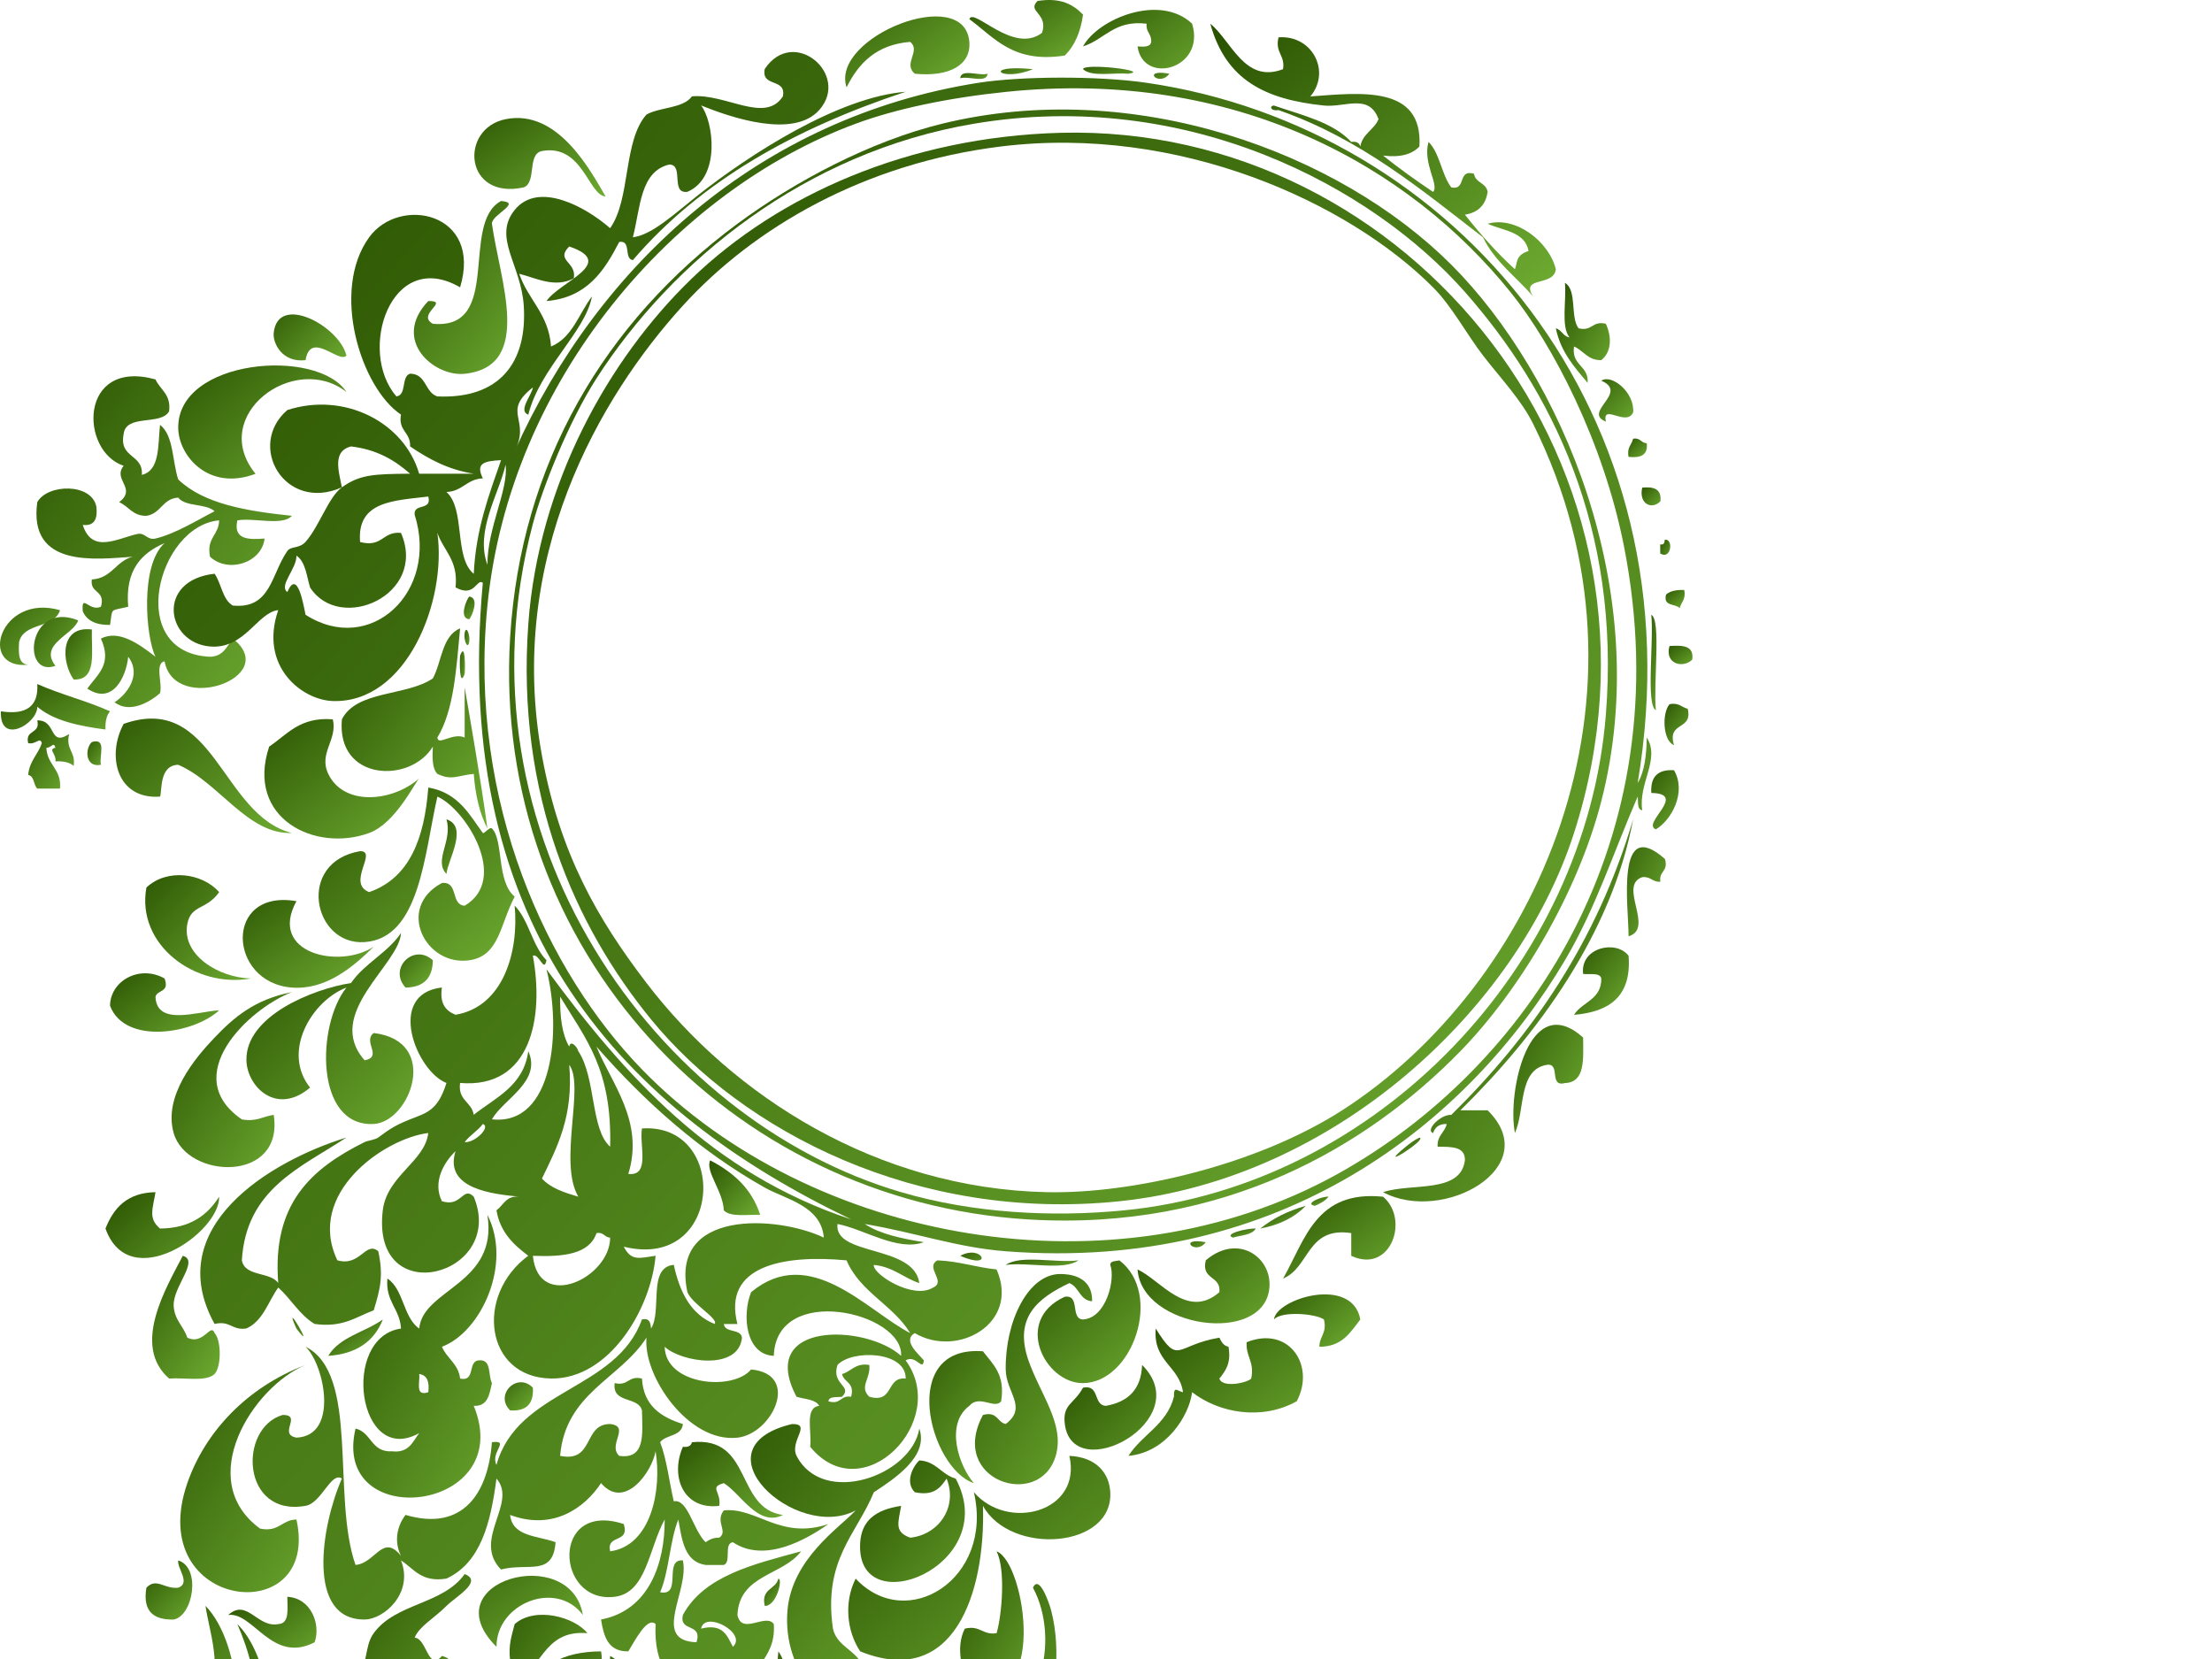 <?xml version="1.0"?><svg width="640" height="480" xmlns="http://www.w3.org/2000/svg">
 <g>
  <path fill="url(#svg_4)" d="m264.671,21.327c-3.502,-2.946 1.861,-6.591 -1.313,-9.208c-9.751,0.776 -14.928,6.117 -18.416,13.155c-4.807,-14.5 34.142,-30.064 35.517,-13.155c0.543,6.701 -5.813,10.2 -15.788,9.208z" clip-rule="evenodd" fill-rule="evenodd"/>
  <path fill="url(#svg_4)" d="m313.346,20.011c0.211,-1.812 19.828,0.438 13.155,1.315c-4.467,-0.359 -10.666,1.017 -13.155,-1.315z" clip-rule="evenodd" fill-rule="evenodd"/>
  <path fill="url(#svg_4)" d="m298.876,20.011c-9.419,3.93 -15.103,-1.469 0,0l0,0z" clip-rule="evenodd" fill-rule="evenodd"/>
  <path fill="url(#svg_4)" d="m277.828,22.642c0.164,-2.905 5.58,-0.559 7.893,-1.315c-0.167,2.905 -5.58,0.559 -7.893,1.315z" clip-rule="evenodd" fill-rule="evenodd"/>
  <path fill="url(#svg_4)" d="m338.339,21.327c-2.891,4.018 -8.427,-1.518 0,0l0,0z" clip-rule="evenodd" fill-rule="evenodd"/>
  <path fill="url(#svg_4)" d="m306.768,38.428c100.814,-2.749 182.509,97.276 148.647,202.581c-16.443,51.139 -69.377,100.134 -131.546,106.552c-58.612,6.051 -109.038,-20.269 -135.493,-52.618c-21.85,-26.72 -39.121,-64.923 -35.517,-114.445c2.941,-40.393 23.174,-76.678 47.357,-99.975c24.991,-24.073 62.69,-40.9 106.552,-42.095zm-109.183,49.988c-24.046,26.408 -51.215,73.071 -40.779,130.231c5.193,28.439 16.076,47.217 30.256,65.773c24.95,32.654 66.606,59.442 115.761,60.511c24.977,0.54 60.92,-7.893 85.502,-23.681c55.469,-35.619 94.669,-119.159 55.249,-198.635c-3.45,-6.953 -9.655,-13.492 -14.47,-19.732c-4.749,-6.161 -8.962,-14.201 -14.467,-19.732c-24.555,-24.654 -73.617,-47.08 -124.972,-40.779c-39.647,4.867 -71.536,23.484 -92.08,46.044z" clip-rule="evenodd" fill-rule="evenodd"/>
  <path fill="url(#svg_4)" d="m144.964,58.16c6.306,0.463 -2.809,3.941 -2.631,6.577c2.247,16.32 12.146,41.295 -7.893,43.41c-8.819,0.932 -21.319,-9.707 -10.524,-21.047c6.435,-0.093 -3.582,3.87 1.315,6.577c20.286,1.866 7.794,-29.042 19.732,-35.517z" clip-rule="evenodd" fill-rule="evenodd"/>
  <path fill="url(#svg_4)" d="m100.241,102.886c-2.127,2.436 -10.381,-7.389 -11.839,1.315c-6.709,0.808 -9.523,-4.875 -9.208,-7.893c1.198,-11.499 18.915,-2.064 21.047,6.577z" clip-rule="evenodd" fill-rule="evenodd"/>
  <path fill="url(#svg_4)" d="m463.308,110.147c2.968,-2.023 9.723,3.382 9.208,9.208c-2.003,4.193 -9.022,-2.771 -7.896,2.631c-6.868,-2.752 6.802,-8.342 -1.313,-11.839z" clip-rule="evenodd" fill-rule="evenodd"/>
  <path fill="url(#svg_4)" d="m47.62,191.337c-2.941,0.567 -0.532,6.484 -1.315,9.208c-2.678,2.395 -8.731,6.092 -13.155,2.631c3.335,-2.099 8.033,-7.783 3.946,-13.155c-0.597,5.98 -4.607,14.078 -11.839,9.208c3.121,-4.294 7.246,-7.068 3.946,-14.47c5.114,-2.595 10.735,1.337 15.786,5.262c-2.776,-5.539 -4.582,-26.419 2.631,-32.887c-6.728,2.916 -11.464,7.83 -10.524,18.416c-5.566,1.315 -4.431,0.184 -5.262,5.262c-4.009,0.063 -6.698,-1.195 -7.893,-3.946c-0.397,-5.374 1.822,0.222 5.262,-1.315c1.406,-4.914 -3.267,-3.749 -2.631,-7.893c5.804,-0.334 6.931,-5.347 11.839,-6.577c-10.551,0.713 -30.28,3.406 -27.625,-15.786c2.941,-5.341 15.744,-5.613 17.101,1.315c0.37,3.439 -0.48,5.659 -3.946,5.262c2.686,8.375 9.792,3.993 15.786,2.631c2.28,-0.515 2.839,1.894 5.262,1.315c5.944,-1.417 12.752,-5.72 17.101,-7.893c-2.497,-2.327 -8.424,-1.222 -10.524,-3.946c-4.568,0.252 -4.993,4.653 -9.208,5.262c-4.004,0.058 -5.117,-2.776 -7.893,-3.946c5.284,-4.018 -1.981,-6.481 1.315,-10.524c-12.815,-4.251 -12.979,-31.124 9.208,-24.994c1.354,3.031 4.527,4.242 3.946,9.208c-2.321,4.256 -12.469,0.685 -13.155,6.577c-1.428,7.128 5.709,5.695 5.262,11.839c5.295,-1.285 4.615,-8.54 5.262,-14.47c3.974,3.042 3.519,10.515 5.262,15.786c7.38,7.09 19.781,9.159 32.887,10.524c-2.683,3.02 -10.924,0.477 -15.786,1.315c-1.206,5.591 3.152,5.618 7.893,5.262c-0.817,7.046 -10.548,10.143 -15.786,5.262c-1.11,-5.495 2.557,-6.213 2.631,-10.524c-17.844,1.548 -27.351,38.381 -2.631,39.464c3.856,-0.09 4.886,-3.009 6.577,-5.262c14.248,11.198 -16.841,22.122 -19.732,6.577z" clip-rule="evenodd" fill-rule="evenodd"/>
  <path fill="url(#svg_4)" d="m472.517,126.933c2.121,-0.37 2.264,1.244 3.944,1.315c0.397,3.467 -1.82,4.316 -5.262,3.944c-0.556,-2.746 0.904,-3.48 1.318,-5.259z" clip-rule="evenodd" fill-rule="evenodd"/>
  <path fill="url(#svg_4)" d="m475.147,141.088c3.439,-0.37 5.656,0.48 5.262,3.946c-2.464,2.584 -6.339,0.762 -5.262,-3.946z" clip-rule="evenodd" fill-rule="evenodd"/>
  <path fill="url(#svg_4)" d="m135.758,172.605c3.08,0.337 0.756,5.78 0,6.577c-3.08,-0.337 -0.759,-5.78 0,-6.577z" clip-rule="evenodd" fill-rule="evenodd"/>
  <path fill="url(#svg_4)" d="m5.528,185.76c-0.195,3.264 -0.244,6.385 2.631,6.577c-14.766,1.428 -8.164,-20.798 9.208,-15.786c-1.669,5.347 -10.551,3.483 -11.839,9.208z" clip-rule="evenodd" fill-rule="evenodd"/>
  <path fill="url(#svg_4)" d="m477.778,177.867c2.891,1.524 0.567,19.581 1.313,27.625c-2.889,-1.524 -0.567,-19.581 -1.313,-27.625z" clip-rule="evenodd" fill-rule="evenodd"/>
  <path fill="url(#svg_4)" d="m481.671,156.182c2.554,-0.521 1.921,5.994 -1.315,3.946c0,-0.877 0,-1.754 0,-2.631c1.118,0.241 1.239,-0.512 1.315,-1.315z" clip-rule="evenodd" fill-rule="evenodd"/>
  <path fill="url(#svg_4)" d="m22.629,179.498c-1.455,4.292 -11.508,6.851 -6.577,13.155c-10.063,3.565 -8.049,-19.039 6.577,-13.155z" clip-rule="evenodd" fill-rule="evenodd"/>
  <path fill="url(#svg_4)" d="m141.02,239.694c-2.258,-4.319 -3.483,-9.674 -3.946,-15.786c-4.738,0.46 -6.339,2.012 -10.524,0c-1.516,-1.554 -1.488,-4.651 -1.315,-7.893c-6.536,10.798 -27.975,10.017 -26.309,-7.893c4.275,-8.444 18.765,-6.668 26.309,-11.839c2.625,-4.829 2.598,-12.311 7.893,-14.47c-1.104,11.612 -1.768,23.665 -6.577,31.571c0.148,2.521 4.404,-1.546 7.893,0c0,-4.823 0,-9.647 0,-14.47c1.442,8.255 4.845,27.852 6.577,40.779z" clip-rule="evenodd" fill-rule="evenodd"/>
  <path fill="url(#svg_4)" d="m134.443,183.129c0.502,-2.505 1.674,0.841 1.315,2.631c-0.502,2.505 -1.674,-0.839 -1.315,-2.631z" clip-rule="evenodd" fill-rule="evenodd"/>
  <path fill="url(#svg_4)" d="m26.575,182.129c-0.178,6.399 1.62,14.777 -5.262,14.47c-3.519,-4.908 -4.155,-15.651 5.262,-14.47z" clip-rule="evenodd" fill-rule="evenodd"/>
  <path fill="url(#svg_4)" d="m133.127,189.706c1.516,-4.256 1.488,3.533 1.315,5.262c-1.516,4.256 -1.491,-3.533 -1.315,-5.262z" clip-rule="evenodd" fill-rule="evenodd"/>
  <path fill="url(#svg_4)" d="m487.302,170.706c0.556,2.749 -0.902,3.483 -1.315,5.262c-1.225,-1.403 -4.854,-0.408 -3.944,-3.944c1.167,-1.025 2.968,-1.417 5.259,-1.318z" clip-rule="evenodd" fill-rule="evenodd"/>
  <path fill="url(#svg_4)" d="m483.04,186.914c3.765,-0.26 7.177,-0.164 6.575,3.946c-2.538,2.56 -8.049,1.376 -6.575,-3.946z" clip-rule="evenodd" fill-rule="evenodd"/>
  <path fill="url(#svg_4)" d="m84.453,241.009c-12.812,0.523 -21.182,-14.766 -32.887,-19.732c-5.607,0.137 -4.612,7.657 -5.262,9.208c-12.502,0.899 -15.533,-11.812 -10.524,-21.047c26.268,-9.26 28.233,26.449 48.672,31.571z" clip-rule="evenodd" fill-rule="evenodd"/>
  <path fill="url(#svg_4)" d="m16.049,216.331c-0.581,-1.913 -1.154,0.134 -2.631,0c0.186,5.075 4.445,6.079 3.946,11.839c-2.192,0 -4.385,0 -6.577,0c-1.132,-1.061 -0.781,-3.604 -2.631,-3.946c0.343,-4.042 2.856,-5.914 3.946,-9.208c-0.573,-1.951 -1.683,0.518 -3.946,0c-0.978,-4.051 3.609,-2.527 2.631,-6.577c5.698,-0.17 3.239,7.802 9.208,3.946c-1.055,4.563 1.959,5.056 1.313,9.208c-1.17,-1.022 -2.968,-1.414 -5.262,-1.315c0.282,-2.25 -2.239,-3.406 0.003,-3.946z" clip-rule="evenodd" fill-rule="evenodd"/>
  <path fill="url(#svg_4)" d="m483.04,203.753c2.749,-0.556 3.483,0.902 5.262,1.315c1.581,6.405 -6.084,3.565 -3.946,10.524c-3.231,-1.176 -3.565,-9.203 -1.315,-11.839z" clip-rule="evenodd" fill-rule="evenodd"/>
  <path fill="url(#svg_4)" d="m26.575,214.7c4.421,-1.351 2.047,4.092 2.631,6.577c-4.555,0.921 -4.719,-4.612 -2.631,-6.577z" clip-rule="evenodd" fill-rule="evenodd"/>
  <path fill="url(#svg_4)" d="m127.866,255.479c4.892,-0.507 2.434,6.336 6.577,6.577c13.105,-7.778 0.115,-28.118 -7.893,-31.571c-3.815,16.61 -5.01,40.982 -21.047,42.095c-14.958,1.039 -19.855,-23.163 -1.315,-26.309c5.251,-0.074 -4.053,9.296 2.631,11.839c11.716,-4.067 15.991,-15.58 17.101,-30.256c8.879,1.499 12.124,8.29 15.786,13.155c0.29,0.386 2.025,-1.921 2.631,-1.315c3.409,3.409 1.255,15.311 6.577,19.732c-4.281,8.044 -4.385,17.18 -13.155,18.416c-12.722,1.792 -21.283,-15.235 -7.893,-22.363z" clip-rule="evenodd" fill-rule="evenodd"/>
  <path fill="url(#svg_4)" d="m484.353,222.854c3.727,6.47 -0.855,14.528 -5.262,17.101c-4.311,-1.68 9.389,-10.34 -1.313,-10.524c-0.301,-4.686 1.891,-6.879 6.575,-6.577z" clip-rule="evenodd" fill-rule="evenodd"/>
  <path fill="url(#svg_4)" d="m129.181,237.063c6.522,2.083 0.266,11.949 0,15.786c-3.796,-3.881 1.847,-9.488 0,-15.786z" clip-rule="evenodd" fill-rule="evenodd"/>
  <path fill="url(#svg_4)" d="m481.722,248.533c1.085,3.719 -1.853,3.409 -1.313,6.577c-2.36,0.167 -2.776,-1.609 -5.262,-1.313c-7.084,2.412 3.667,14.851 -3.946,17.098c0.008,-8.471 -3.919,-35.131 10.521,-22.363z" clip-rule="evenodd" fill-rule="evenodd"/>
  <path fill="url(#svg_4)" d="m63.408,258.11c-3.659,5.254 -8.126,3.549 -9.208,9.208c-1.691,8.841 8.836,15.547 18.416,15.786c-16.216,2.913 -33.251,-9.789 -30.256,-26.309c5.972,-5.656 16.23,-4.171 21.047,1.315z" clip-rule="evenodd" fill-rule="evenodd"/>
  <path fill="url(#svg_4)" d="m108.134,273.893c-6.301,6.237 -14.1,12.568 -23.678,11.839c-18.556,-1.409 -19.792,-28.661 1.315,-24.994c-8.329,15.174 12.601,19.718 22.363,13.155z" clip-rule="evenodd" fill-rule="evenodd"/>
  <path fill="url(#svg_4)" d="m116.024,269.949c-0.438,9.159 -22.459,23.369 -10.524,36.83c5.393,-1.055 -0.685,-5.415 2.631,-7.893c19.395,2.305 10.548,25.75 0,26.312c-17.148,0.907 -16.495,-28.792 -7.893,-39.464c-9.987,3.785 -18.841,18.532 -10.524,28.943c-9.773,8.285 -18.263,-0.37 -18.416,-7.896c-0.263,-12.867 19.329,-20.661 30.256,-22.36c3.933,-5.722 10.584,-8.712 14.47,-14.473z" clip-rule="evenodd" fill-rule="evenodd"/>
  <path fill="url(#svg_4)" d="m455.416,293.627c2.338,-3.801 7.961,-4.314 7.893,-10.524c-0.406,-1.784 -3.294,-1.091 -5.262,-1.313c-0.924,-7.578 9.471,-10.036 13.155,-5.262c0.918,11.88 -5.673,16.251 -15.786,17.098z" clip-rule="evenodd" fill-rule="evenodd"/>
  <path fill="url(#svg_4)" d="m125.235,277.842c-0.066,5.196 -2.697,7.827 -7.893,7.893c-5.084,-5.503 2.387,-12.976 7.893,-7.893z" clip-rule="evenodd" fill-rule="evenodd"/>
  <path fill="url(#svg_4)" d="m47.62,283.104c1.507,4.138 -2.064,3.198 -2.631,5.262c0.299,8.668 12.28,4.262 18.416,3.946c-7.232,6.761 -27.208,10.143 -31.571,-1.315c0.093,-7.287 8.611,-11.941 15.786,-7.893z" clip-rule="evenodd" fill-rule="evenodd"/>
  <path fill="url(#svg_4)" d="m84.453,287.05c-12.76,4.958 -32.771,24.336 -14.47,36.83c4.27,0.762 6.12,-0.893 9.208,-1.313c3.072,19.759 -25.112,18.677 -28.94,5.262c-3.039,-10.653 6.068,-21.596 11.839,-27.625c5.577,-5.826 11.532,-11.02 22.363,-13.155z" clip-rule="evenodd" fill-rule="evenodd"/>
  <path fill="url(#svg_4)" d="m458.046,300.205c0.03,6.166 0.693,12.968 -5.262,13.155c-4.774,1.266 -1.104,-5.909 -5.262,-5.262c-8.279,1.368 -6.232,13.061 -9.208,19.732c-2.302,-11.902 4.127,-41.7 19.732,-27.625z" clip-rule="evenodd" fill-rule="evenodd"/>
  <path fill="url(#svg_4)" d="m219.948,351.508c-3.79,-0.156 -8.614,0.721 -10.524,-1.313c-0.227,-5.58 -5.445,-11.34 -3.946,-14.47c6.629,3.453 12.039,8.128 14.47,15.783z" clip-rule="evenodd" fill-rule="evenodd"/>
  <path fill="url(#svg_4)" d="m400.166,346.246c7.761,6.544 2.206,22.459 -9.208,17.101c0,-2.192 0,-4.388 0,-6.577c-12.905,-1.943 -11.96,9.965 -19.729,13.155c6.394,-11.143 9.427,-25.646 28.937,-23.678z" clip-rule="evenodd" fill-rule="evenodd"/>
  <path fill="url(#svg_4)" d="m348.863,359.401c-2.891,4.018 -8.424,-1.518 0,0l0,0z" clip-rule="evenodd" fill-rule="evenodd"/>
  <path fill="url(#svg_4)" d="m329.131,367.291c6.539,2.971 14.38,14.662 23.678,6.577c0.504,-4.886 -5.328,-3.439 -3.944,-9.208c9.271,-7.937 19.181,-0.935 18.416,7.893c-1.458,16.756 -36.981,11.771 -38.151,-5.262z" clip-rule="evenodd" fill-rule="evenodd"/>
  <path fill="url(#svg_4)" d="m277.828,363.347c6.427,-3.486 9.918,4.355 0,0l0,0z" clip-rule="evenodd" fill-rule="evenodd"/>
  <path fill="url(#svg_4)" d="m52.884,363.347c4.947,1.359 -2.919,8.942 -2.631,14.47c0.217,4.135 2.773,5.717 3.946,9.205c4.653,2.31 6.777,-4.418 7.893,-1.313c1.976,2.129 1.976,9.707 0,11.836c-2.491,2.335 -8.688,0.962 -13.155,1.315c-10.959,-9.534 -0.85,-26.304 3.946,-35.515z" clip-rule="evenodd" fill-rule="evenodd"/>
  <path fill="url(#svg_4)" d="m290.983,365.978c4.412,-3.039 14.445,-0.46 21.047,-1.315c-4.415,3.039 -14.448,0.46 -21.047,1.315z" clip-rule="evenodd" fill-rule="evenodd"/>
  <path fill="url(#svg_4)" d="m321.238,365.978c0.036,-1.28 1.609,-1.022 2.631,-1.315c12.752,9.699 3.826,35.4 -10.524,35.517c-11.006,0.093 -20.313,-18.159 -5.262,-24.991c4.582,-0.636 1.472,6.418 5.262,6.575c6.671,-0.378 9.455,-11.546 7.893,-15.786z" clip-rule="evenodd" fill-rule="evenodd"/>
  <path fill="url(#svg_4)" d="m315.977,376.502c-3.65,-0.296 -3.722,-4.171 -6.577,-5.262c-8.994,4.27 -16.186,9.877 -11.839,22.363c3.428,9.85 10.589,18.49 7.895,27.625c-4.67,15.81 -31.278,7.128 -21.05,-11.839c4.196,-1.126 4.067,2.072 6.577,2.631c6.44,-4.87 0.082,-9.096 0,-15.786c-0.17,-13.873 6.451,-27.622 15.786,-27.625c2.401,0 9.356,0.452 9.208,7.893z" clip-rule="evenodd" fill-rule="evenodd"/>
  <path fill="url(#svg_4)" d="m110.765,381.763c-2.475,6.295 -7.572,9.967 -15.786,10.524c3.267,-5.503 10.677,-6.862 15.786,-10.524z" clip-rule="evenodd" fill-rule="evenodd"/>
  <path fill="url(#svg_4)" d="m344.914,402.808c-0.844,6.794 -7.517,17.468 -18.416,18.419c3.913,-6.172 11.11,-9.063 13.155,-17.101c-0.058,-3.365 0.978,-1.603 2.631,-1.315c-1.085,-7.682 -8.731,-8.808 -7.893,-18.416c6.816,10.877 5.585,4.793 18.416,2.631c0.584,1.173 1.157,2.351 2.631,2.631c0.855,4.801 -0.885,7.008 -2.631,9.208c0.825,2.809 8.098,1.233 9.208,0c1.011,-4.96 -1.606,-6.29 -1.315,-10.524c12.42,-4.93 19.94,6.999 14.47,17.098c-10.05,5.591 -22.349,3.47 -30.256,-2.631z" clip-rule="evenodd" fill-rule="evenodd"/>
  <path fill="url(#svg_4)" d="m284.403,390.972c2.82,3.755 6.525,6.629 5.262,14.467c-1.858,2.417 -6.388,-2.061 -9.205,1.315c-7.136,5.33 -3.015,17.427 1.313,22.363c-12.837,-4.204 -22.122,-40.039 2.631,-38.146z" clip-rule="evenodd" fill-rule="evenodd"/>
  <path fill="url(#svg_4)" d="m88.402,394.918c-15.254,6.358 -32.391,33.3 -13.155,47.357c5.495,1.11 6.213,-2.557 10.524,-2.631c7.106,32.201 -44.337,26.413 -31.574,-10.524c5.084,-14.703 17.137,-27.701 34.205,-34.202z" clip-rule="evenodd" fill-rule="evenodd"/>
  <path fill="url(#svg_4)" d="m330.444,394.918c16.038,15.977 -20.047,35.383 -22.36,17.101c-0.737,-5.796 2.691,-5.733 5.262,-10.524c4.936,-0.989 2.867,5.026 6.575,5.262c6.364,-1.094 10.266,-4.64 10.524,-11.839z" clip-rule="evenodd" fill-rule="evenodd"/>
  <path fill="url(#svg_4)" d="m154.175,401.495c0.299,4.686 -1.891,6.879 -6.577,6.577c-4.634,-4.527 2.047,-11.209 6.577,-6.577z" clip-rule="evenodd" fill-rule="evenodd"/>
  <path fill="url(#svg_4)" d="m229.156,412.019c5.892,-0.099 -0.8,4.873 1.315,9.208c7.643,14.821 33.306,5.736 35.517,-7.893c2.804,8.09 -7.323,14.582 -13.155,18.416c-4.96,12.143 -14.728,19.472 -11.839,39.461c1.461,6.435 9.403,6.385 9.208,14.47c-10.337,13.821 -23.881,-2.072 -22.363,-19.732c1.291,-15.015 15.144,-23.993 19.732,-28.94c-17.216,9.203 -47.091,-18.145 -18.416,-24.991z" clip-rule="evenodd" fill-rule="evenodd"/>
  <path fill="url(#svg_4)" d="m209.424,429.12c-4.415,1.2 -0.652,2.447 -1.315,6.575c-10.288,1.241 -14.325,-8.35 -10.524,-17.098c1.529,0.214 2.34,-0.291 2.631,-1.315c17.567,-1.779 12.442,19.129 26.309,21.047c-7.161,3.617 -12.174,-6.218 -17.101,-9.208z" clip-rule="evenodd" fill-rule="evenodd"/>
  <path fill="url(#svg_4)" d="m309.397,421.227c7.879,0.365 11.546,5.045 11.839,10.524c0.869,16.232 -28.762,18.433 -36.833,3.944c0.756,25.405 -8.507,53.027 -35.517,42.095c-3.916,-5.832 -4.733,-14.314 -1.315,-21.047c14.829,15.849 40.017,0.044 34.202,-24.994c9.847,11.434 31.379,5.733 27.625,-10.521z" clip-rule="evenodd" fill-rule="evenodd"/>
  <path fill="url(#svg_4)" d="m260.727,435.695c-0.833,4.919 -2.072,7.534 2.631,9.208c8.205,-0.841 13.842,-8.836 10.524,-17.101c-1.779,2.606 -3.653,5.117 -9.208,3.946c-2.839,-2.817 -0.671,-7.35 1.315,-9.208c4.971,0.288 6.388,4.135 10.524,5.262c13.563,25.353 -29.269,42.352 -27.625,18.419c0.408,-5.958 4.072,-9.392 11.839,-10.526z" clip-rule="evenodd" fill-rule="evenodd"/>
  <path fill="url(#svg_4)" d="m50.251,468.581c-5.824,0.126 -9.036,-2.362 -7.893,-9.206c2.924,-3.045 5.13,0.447 9.208,0c3.705,-1.329 -0.362,-5.588 0,-7.893c6.621,1.992 4.388,16.043 -1.315,17.098z" clip-rule="evenodd" fill-rule="evenodd"/>
  <path fill="url(#svg_4)" d="m134.443,455.429c5.478,2.105 -2.694,6.61 -5.262,9.208c-3.582,3.626 -7.906,5.887 -9.208,9.208c3.5,0.096 3.908,10.003 7.893,5.262c3.826,1.143 1.48,1.968 1.315,5.262c2.631,0 5.262,0 7.893,0c-0.581,3.804 -2.773,5.996 -6.577,6.575c-4.522,-0.299 -5.733,-3.913 -6.577,-7.893c-3.727,5.059 -12.609,7.161 -17.101,1.315c-5.758,2.36 12.004,32.352 -5.262,34.199c-3.083,0.332 -3.834,-1.622 -7.893,-2.631c-0.406,-4.79 0.208,-8.559 1.315,-11.839c3.212,-3.335 2.801,2.776 7.893,1.315c6.109,-4.678 -0.548,-12.637 0,-19.732c3.935,-4.152 2.357,-9.156 5.262,-13.155c6.375,-8.773 19.995,-8.216 26.309,-17.096z" clip-rule="evenodd" fill-rule="evenodd"/>
  <path fill="url(#svg_4)" d="m168.645,467.268c-7.63,-10.261 -25.038,-3.456 -24.994,9.208c-19.124,-19.019 21.447,-30.228 24.994,-9.208z" clip-rule="evenodd" fill-rule="evenodd"/>
  <path fill="url(#svg_4)" d="m83.137,462.007c6.884,0.337 9.74,8.016 7.893,13.155c-12.313,6.383 -17.778,-8.893 -24.994,-7.893c5.465,-4.952 8.411,3.809 14.47,2.631c3.363,-0.148 2.612,-4.407 2.631,-7.893z" clip-rule="evenodd" fill-rule="evenodd"/>
  <path fill="url(#svg_4)" d="m59.462,464.637c10.502,10.622 14.632,44.123 -5.262,44.726c-11.42,0.345 -20.694,-18.63 -2.631,-23.681c-1.022,4.53 0.734,6.284 5.262,5.262c9.31,-3.48 3.752,-18.266 2.631,-26.306z" clip-rule="evenodd" fill-rule="evenodd"/>
  <path fill="url(#svg_4)" d="m138.389,483.054c2.54,-3.837 6.668,-1.085 9.208,-2.631c-0.576,-4.522 0.521,-7.372 1.315,-10.524c5.892,-5.193 17.342,-2.069 21.047,2.631c-13.409,-1.132 -12.968,11.587 -22.363,14.47c1.233,10.606 10.959,12.719 17.101,18.416c0.397,3.467 -1.822,4.316 -5.262,3.946c-12.028,-3.757 -18.337,-13.237 -21.047,-26.309z" clip-rule="evenodd" fill-rule="evenodd"/>
  <path fill="url(#svg_4)" d="m68.67,469.899c17.224,16.937 12.089,80.991 -19.732,56.565c0,-4.823 0,-9.647 0,-14.467c4.98,-4.02 5.451,5.259 13.155,2.631c17.52,-5.506 13.026,-30.168 6.577,-44.728z" clip-rule="evenodd" fill-rule="evenodd"/>
  <path fill="url(#svg_4)" d="m173.907,477.792c2.264,12.892 -14.835,17.12 -21.047,13.155c2.423,-8.978 9.734,-13.067 21.047,-13.155z" clip-rule="evenodd" fill-rule="evenodd"/>
  <path fill="url(#svg_4)" d="m225.21,477.792c4.642,6.758 3.234,19.567 13.155,21.047c5.665,1.721 4.16,-3.73 6.577,-5.262c16.251,12.952 -16.624,25.986 -18.416,7.893c-0.655,16.525 0.329,42.985 -17.101,43.413c-11.225,0.277 -21.173,-18.499 -6.577,-26.312c0.729,2.34 0.677,5.462 2.631,6.577c20.705,-2.658 17.814,-29.403 19.732,-47.357z" clip-rule="evenodd" fill-rule="evenodd"/>
  <path fill="url(#svg_4)" d="m176.538,479.108c17.937,10.318 -8.849,34.556 -18.416,17.098c9.847,-1.99 18.252,-5.421 18.416,-17.098z" clip-rule="evenodd" fill-rule="evenodd"/>
  <path fill="url(#svg_4)" d="m184.43,483.054c6.802,3.026 9.891,14.676 6.577,23.681c-3.894,5.199 -22.56,9.548 -23.678,-1.315c10.206,1.433 14.75,-2.79 18.416,-7.893c0.97,-6.235 -1.48,-9.046 -1.315,-14.473z" clip-rule="evenodd" fill-rule="evenodd"/>
  <path fill="url(#svg_4)" d="m218.63,484.369c7.112,6.054 -0.4,26.698 -9.208,28.94c-3.892,0.989 -5.736,-0.855 -9.208,-1.313c-5.317,-7.106 -4.034,-17.756 3.946,-21.05c4.774,-1.266 1.104,5.911 5.262,5.262c6.325,-0.693 8.509,-5.525 9.208,-11.839z" clip-rule="evenodd" fill-rule="evenodd"/>
  <path fill="url(#svg_4)" d="m135.758,490.947c7.989,4.105 -6.67,14.004 -10.524,6.577c-1.055,-6.753 9.54,-1.861 10.524,-6.577z" clip-rule="evenodd" fill-rule="evenodd"/>
  <path fill="url(#svg_4)" d="m144.964,500.155c-0.458,8.309 -9.384,8.156 -15.786,10.524c-1.88,-5.128 7.945,-15.12 15.786,-10.524z" clip-rule="evenodd" fill-rule="evenodd"/>
  <path fill="url(#svg_4)" d="m150.226,506.732c-2.702,2.118 -3.05,6.594 -2.631,11.836c-12.083,1.406 -7.465,-14.023 2.631,-11.836z" clip-rule="evenodd" fill-rule="evenodd"/>
  <path fill="url(#svg_4)" d="m156.806,509.363c3.719,2.069 -2.971,7.043 1.315,9.205c-3.461,3.798 -9.652,-0.795 -7.893,-6.575c2.502,-0.565 3.302,-2.834 6.577,-2.631z" clip-rule="evenodd" fill-rule="evenodd"/>
  <path fill="url(#svg_4)" d="m301.507,9.488c1.88,-5.725 -4.497,-6.048 -1.315,-9.208c6.769,-1.069 10.34,1.061 13.157,3.946c-0.685,5.018 -2.401,9.003 -5.262,11.839c-15.032,2.316 -20.283,-5.149 -27.625,-10.524c1.121,-3.598 12.727,10.357 21.045,3.946z" clip-rule="evenodd" fill-rule="evenodd"/>
  <path fill="url(#svg_4)" d="m344.914,6.857c4.007,13.103 -14.188,17.926 -15.786,6.577c1.869,0.115 3.724,0.217 3.944,-1.315c0.17,-2.36 -1.609,-2.773 -1.313,-5.262c-9.449,-1.121 -12.089,4.574 -18.416,6.577c4.445,-8.101 22.322,-15.355 31.571,-6.577z" clip-rule="evenodd" fill-rule="evenodd"/>
  <path fill="url(#svg_4)" d="m393.586,42.374c0.641,-3.744 3.99,-4.78 5.262,-7.893c-2.719,-7.558 -9.74,-3.322 -15.786,-3.946c-16.923,-1.748 -28.398,-7.304 -32.887,-23.678c6.106,4.925 9.924,17.438 21.05,13.155c0.641,-4.152 -2.371,-4.645 -1.315,-9.208c9.762,-0.751 15.284,9.885 9.208,17.101c14.637,-1.08 32.585,-3.311 31.571,14.47c-2.127,2.258 -5.503,3.267 -10.524,2.631c4.623,3.711 9.48,7.183 14.47,10.524c1.894,-1.981 -3.091,-8.244 -1.315,-14.47c3.3,3.28 3.733,9.422 6.577,13.155c4.494,0.987 1.669,-5.344 6.575,-3.946c0.389,2.683 3.56,2.579 3.946,5.262c-0.581,3.804 -2.773,5.996 -6.577,6.577c4.462,5.626 9.178,10.995 14.47,15.786c0.743,-1.614 0.03,-4.081 3.946,-5.262c-0.992,-5.585 -7.293,-5.865 -11.839,-7.893c8.038,-2.313 17.729,5.056 19.732,13.155c-0.57,5.174 -10.389,1.883 -6.577,7.893c-4.843,-5.681 -11.058,-9.987 -14.47,-17.101c-18.06,-13.949 -35.463,-28.554 -59.196,-36.833c-2.349,0.37 -2.699,-1.244 -1.313,-1.315c8.156,2.806 17.09,4.832 22.36,10.524c1.532,-0.214 2.343,0.291 2.631,1.315z" clip-rule="evenodd" fill-rule="evenodd"/>
  <path fill="url(#svg_4)" d="m183.112,75.261c-2.71,-0.356 -0.312,-5.824 -3.946,-5.262c-4.333,8.383 -9.321,16.109 -21.047,17.101c3.801,-5.626 20.65,-10.998 6.577,-15.786c-4.141,4.119 2.231,4.442 1.315,9.208c-5.429,2.902 -10.792,-0.038 -15.786,-1.315c2.551,7.534 8.542,11.628 9.208,21.047c6.202,-2.568 8.035,-9.507 11.839,-14.47c-1.957,10.332 -15.111,20.836 -18.416,34.202c-3.1,-1.113 1.093,-5.769 1.315,-7.893c-9.222,7.284 -0.482,9.134 -5.262,18.416c24.38,-54.211 71.106,-96.645 134.177,-106.552c12.02,-1.888 34.271,-2.097 48.672,0c88.637,12.905 160.116,95.212 142.07,202.581c1.995,-3.267 2.54,-7.986 2.631,-13.155c3.993,6.232 -2.499,13.248 -1.313,21.047c-1.54,-0.214 -1.11,-2.398 -1.315,-3.946c-6.991,16.082 -12.146,32.349 -21.047,47.357c-27.921,47.066 -81.871,90.348 -161.802,84.19c-14.117,-1.085 -25.898,-5.388 -40.779,-7.893c4.494,2.96 10.696,4.21 17.098,5.262c-7.627,2.779 -17.246,-3.779 -24.994,-5.262c-1.058,9.408 22.157,5.892 23.678,17.101c-4.618,-1.524 -7.561,-4.716 -13.155,-5.262c-0.491,2.582 11.316,10.162 17.101,6.575c4.053,-1.754 -2.453,-5.848 1.313,-7.893c6.314,0.266 11.132,2.023 17.101,2.631c6.838,15.706 -11.425,25.693 -23.681,18.419c-3.779,2.192 1.439,6.331 2.631,7.893c-0.315,3.39 -2.261,-1.806 -5.262,0c12.897,17.545 -12.467,43.547 -27.625,24.994c0.567,-4.259 -1.729,-11.379 2.631,-11.839c-1.115,-1.954 -4.234,-1.902 -6.577,-2.631c-11.625,-21.971 20.009,-21.072 30.256,-11.839c0.743,-12.604 -36.142,-21.157 -36.833,0c-7.983,-0.307 -9.323,-11.425 -6.577,-18.416c17.049,-14.163 33.514,5.38 46.041,11.839c-4.966,-8.189 -14.489,-11.82 -18.416,-21.05c-18.266,-1.718 -35.97,1.546 -31.571,18.419c-1.315,0 -2.631,0 -3.946,0c0.362,2.705 4.9,1.236 5.262,3.944c-0.973,9.715 -17.638,7.095 -22.363,2.631c0.197,11.083 19.674,12.941 24.994,6.577c14.432,1.31 6.163,18.622 -3.946,19.732c-14.169,1.554 -27.359,-17.89 -26.309,-28.943c-7.72,12.012 -23.451,16.016 -24.994,34.202c9.951,2.055 6.553,-9.233 14.47,-9.208c5.996,0.671 -0.836,6.007 2.631,9.208c7.668,1.091 6.72,-6.438 6.577,-13.155c-1.077,-4.185 -8.688,-1.839 -7.893,-7.896c4.023,0.956 3.87,-2.269 7.893,-1.313c0.449,7.882 5.506,11.154 11.839,13.155c-0.315,3.631 -4.892,3.004 -6.577,5.262c1.943,5.073 2.612,11.42 3.946,17.101c4.086,-0.795 5.55,8.276 9.208,11.839c1.058,-0.696 2.135,-1.373 3.946,-1.315c2.68,-1.844 -1.294,-4.53 1.315,-7.893c9.526,-1 16.312,8.638 30.256,3.946c-6.438,4.547 -18.452,11.384 -27.625,5.262c-2.732,0.337 -0.359,5.777 -2.631,6.575c-1.754,0 -3.508,0 -5.262,0c-6.114,-0.902 -6.84,-7.191 -7.893,-13.155c-2.516,6.254 -2.628,14.911 -5.262,21.047c6.544,1.285 0.839,-9.682 6.577,-9.205c1.968,8.816 -9.307,23.232 3.946,23.678c1.798,-5.744 -5.095,-2.798 -3.946,-7.893c6.172,-11.365 20.417,-14.662 34.202,-18.416c-5.232,7.046 -17.874,6.681 -18.416,18.416c1.22,5.985 8.238,-0.671 10.524,2.631c0.381,5.646 -1.831,8.693 -3.946,11.839c-6.569,-3.554 -12.33,6.931 -18.416,6.575c-7.295,-0.422 -12.431,-6.131 -11.839,-18.416c-2.445,-2.354 -6.169,5.169 -7.893,7.893c-5.835,0.134 -7.112,-4.289 -7.893,-9.208c13.804,-2.612 18.49,-16.153 18.416,-28.94c-4.656,8.468 -5.234,21.239 -14.47,22.363c-17.238,2.099 -18.54,-27.995 2.631,-21.047c1.798,5.744 -5.092,2.798 -3.946,7.893c11.902,-1.609 15.002,-17.835 13.155,-28.943c-1.121,6.196 -9.066,17.087 -15.786,9.208c-4.686,7.134 -13.884,13.848 -26.309,9.206c0.658,6.358 8.046,5.988 13.155,7.895c-0.743,10.08 -8,5.835 -15.786,7.893c-8.468,-8.668 4.933,-19.189 -1.315,-26.312c-1.661,12.812 -4.568,24.372 -14.47,28.943c-7.32,1.181 -9.403,-2.878 -13.155,-5.262c3.711,9.37 -4.832,17.043 -10.524,17.098c-16.939,0.173 -12.609,-27.046 -6.577,-40.779c-3.1,-2.154 -5.933,7.172 -10.524,7.893c-18.614,3.297 -19.54,-22.579 -6.577,-26.309c5.755,0.038 -1.48,5.552 3.946,6.577c12.516,-0.523 7.975,-21.401 2.631,-26.312c15.723,7.811 7.49,43.24 14.47,63.142c5.758,-0.447 7.832,-9.236 13.155,-2.631c-2.116,-4.231 -1.088,-8.72 1.315,-11.839c16.747,4.93 23.906,-6.451 24.994,-21.047c5.399,-0.603 -0.534,2.809 1.315,6.577c6.111,-21.952 34.704,-21.426 42.095,-42.095c2.239,-0.485 2.483,1.025 2.631,2.631c3.264,-5.07 -1.058,-17.72 6.577,-18.416c1.732,7.915 4.922,14.369 11.839,17.101c1.11,-1.625 -6.506,-5.714 -7.893,-9.208c-5.215,-24.01 25.994,-22.198 39.464,-15.786c-0.754,-9.233 -11.091,-11.086 -17.101,-14.47c-18.622,-10.488 -34.61,-24.69 -48.672,-40.779c4.231,10.546 13.922,21.617 9.208,36.83c6.435,0.734 3.141,-8.26 3.946,-13.155c25.339,-1.713 23.522,41.369 -5.262,34.202c2.162,4.215 4.399,3.357 9.208,2.631c-1.299,15.353 -13.404,35.786 -30.256,35.517c-19.118,-0.301 -22.075,-24.144 -6.577,-35.517c-4.256,-3.198 -8.131,-6.777 -9.208,-13.155c2.039,-1.469 2.741,-4.278 6.577,-3.946c-7.312,-0.718 -21.902,-2.143 -18.416,-13.155c-3.374,3.195 -6.706,8.956 -3.946,14.47c5.725,1.877 6.048,-4.497 9.208,-1.315c9.534,22.867 -29.856,33.418 -26.309,3.946c1.203,-10.008 12.217,-14.117 13.155,-22.363c-12.796,1.581 -35.515,17.512 -26.309,36.83c6.67,1.94 8.139,-5.67 11.839,-2.631c1.535,7.021 0.614,10.844 -1.315,17.101c-5.114,1.899 -8.934,5.095 -17.101,3.946c-4.388,-2.631 -6.799,-7.235 -10.524,-10.526c-2.93,4.086 -4.371,9.66 -9.208,11.839c-4.152,0.644 -4.645,-2.371 -9.208,-1.313c-15.47,-27.94 15.862,-47.05 38.148,-53.937c-13.215,8.709 -29.014,14.835 -30.256,35.517c0.869,4.834 8.17,3.231 10.524,6.577c-1.809,-22.881 9.452,-33.051 24.994,-40.779c0.844,-0.419 2.965,-0.63 3.946,-1.315c2.058,-1.433 3.922,-3.201 9.208,-5.262c4.933,-1.921 8.044,-2.59 10.524,-10.524c-8.638,-3.28 -17.638,-25.747 -1.315,-27.625c-0.707,4.653 1.115,6.777 3.946,7.893c13.826,-2.316 18.362,-18.227 17.101,-31.571c4.138,4.193 5.07,11.59 9.208,15.786c-0.737,3.812 -2.053,-2.017 -3.946,-1.313c3.311,17.866 -0.526,38.554 -21.047,36.83c-0.71,5.092 3.352,5.418 3.946,9.208c6.372,-5.032 14.44,-8.364 15.786,-18.419c3.971,8.825 -7.194,13.834 -10.524,19.732c17.888,1.965 20.214,-25.838 15.786,-43.41c22.67,30.823 47.921,59.07 88.136,72.35c-64.962,-31.097 -115.848,-83.187 -106.552,-184.165c-1.792,-1.414 -2.305,4.467 -7.893,1.315c0.852,-7.868 -3.467,-10.565 -5.262,-15.786c2.779,19.631 -8.808,49.368 -30.256,48.672c-8.888,-0.288 -21.406,-9.976 -15.786,-26.309c-6.032,0.671 -9.699,11.384 -19.732,10.524c-12.818,-1.102 -15.632,-19.178 1.315,-21.047c1.995,2.828 2.236,7.408 5.262,9.208c11.055,1.066 11.053,-8.97 15.786,-15.786c1.009,-1.45 3.489,-0.641 5.262,-2.631c3.998,-4.484 6.635,-12.976 10.524,-15.786c5.254,-3.793 9.554,-3.853 19.732,-3.946c-4.42,-3.914 -9.647,-7.019 -17.101,-7.893c-5.385,1.354 -3.593,6.966 -2.631,11.839c-16.512,7.336 -27.699,-12.083 -15.786,-22.363c16.605,-5.369 33.859,3.596 38.148,18.416c5.262,0 10.524,0 15.786,0c-7.58,-1.192 -13.182,-4.357 -18.416,-7.893c0.214,-4.163 -3.497,-4.396 -2.631,-9.208c-11.603,-7.739 -20.425,-35.841 -9.208,-51.303c8.805,-12.138 32.87,-7.202 26.309,14.47c-20.085,-11.598 -29.809,18.543 -18.416,31.571c3.08,-0.428 1.277,-5.739 3.946,-6.577c4.771,0.052 4.226,5.418 7.893,6.577c17.972,0.8 26.095,-9.776 24.994,-26.309c-0.792,-11.872 -9.036,-19.685 -2.631,-27.625c6.835,-8.474 20.529,-0.94 27.625,5.262c6.005,-8.466 3.708,-25.235 10.524,-32.887c3.941,-2.195 10.573,-1.705 13.155,-5.262c9.852,-0.855 21.157,7.994 26.309,0c1.036,-5.421 -6.298,-2.469 -5.262,-7.893c8.315,-12.533 24.862,1.6 15.786,11.839c-7.435,8.392 -25.605,2.171 -34.202,-1.315c3.585,4.489 5.796,20.836 -3.946,24.994c-5.051,0.666 -0.869,-7.901 -5.262,-7.893c-8.507,2.014 -8.337,12.711 -10.524,21.047c5.489,-0.65 12.017,-6.758 18.416,-11.839c15.432,-12.25 41.163,-28.748 60.511,-30.256c-32.001,10.551 -59.292,25.794 -78.922,48.699zm64.458,-39.464c-52.281,19.343 -100.082,73.945 -106.552,139.439c-5.632,57.012 17.427,106.1 44.726,134.177c48.853,50.242 136.539,66.181 201.266,30.253c54.457,-30.228 99.632,-96.155 82.874,-181.531c-5.909,-30.094 -20.502,-58.294 -32.887,-73.666c-29.159,-36.189 -79.344,-64.792 -146.016,-57.88c-16.652,1.727 -31.736,4.889 -43.41,9.208zm-107.865,102.606c-4.642,0.181 -5.881,3.766 -10.524,3.946c5.547,4.974 2.105,18.943 7.893,23.678c0.611,-12.982 4.396,-22.793 7.893,-32.887c-4.966,0.233 -7.427,0.924 -5.262,5.262zm1.315,24.994c-0.044,-10.587 6.188,-21.853 5.262,-28.94c-1.959,8.581 -8.866,19.176 -5.262,28.94zm-57.883,7.893c2.864,-6.701 4.579,3.195 5.262,6.577c18.789,12.053 38.647,-6.692 31.571,-28.94c-0.389,-3.459 5.103,-1.036 3.946,-5.262c-9.762,1.2 -20.724,1.2 -19.732,13.155c6.522,1.699 6.462,-3.185 11.839,-2.631c7.739,17.951 -17.679,29.126 -26.309,15.786c-1.014,-3.368 -1.313,-7.457 -3.944,-9.208c0.132,3.727 -5.215,8.698 -2.634,10.524zm128.915,305.187c4.272,-3.987 -8.167,-10.639 -9.208,-5.265c6.427,-1.6 7.531,2.121 9.208,5.265zm-47.354,-173.641c0.315,-2.017 2.168,-0.192 2.631,1.313c5.122,7.701 3.53,22.667 9.208,27.625c0.57,-22.426 -7.021,-31.072 -14.47,-43.41c-0.079,5.78 0.529,10.875 2.631,14.473zm-7.893,38.148c2.488,2.773 6.465,4.056 10.524,5.262c-5.859,-9.97 1.932,-32.169 -2.631,-38.148c1.269,14.862 -3.464,23.725 -7.893,32.887zm-22.363,-10.524c2.99,0.233 7.665,-4.442 5.262,-5.262c-1.483,2.022 -3.779,3.237 -5.262,5.262zm19.732,32.887c1.639,16.221 22.327,6.405 22.363,-5.262c-1.683,-0.071 -1.822,-1.685 -3.946,-1.315c-2.116,6.216 -9.765,6.898 -18.416,6.577zm85.505,42.092c3.719,1.088 3.409,-1.853 6.577,-1.313c1.129,-4.196 -2.069,-4.067 -2.631,-6.577c2.751,-0.756 3.755,-3.259 7.893,-2.631c0.447,4.078 -3.045,6.287 0,9.208c7.271,2.006 4.686,-5.84 10.524,-5.262c0.151,-7.939 -15.448,-8.504 -19.732,-3.946c-1.877,5.728 4.497,6.048 1.315,9.208c-1.548,0.206 -3.735,-0.227 -3.946,1.313z" clip-rule="evenodd" fill-rule="evenodd"/>
  <path fill="url(#svg_4)" d="m63.408,346.246c0.255,10.395 -26.011,28.554 -32.887,9.208c2.365,-5.966 6.281,-10.381 14.47,-10.524c-0.789,4.873 -2.165,7.624 1.315,10.524c8.698,-0.069 13.697,-3.84 17.101,-9.208z" clip-rule="evenodd" fill-rule="evenodd"/>
  <path fill="url(#svg_4)" d="m422.529,321.252c2.631,0 5.262,0 7.893,0c16.679,16.41 -12.974,32.958 -30.256,23.681c8.211,-2.754 22.429,0.504 23.678,-9.208c0.123,-4.067 -3.971,-3.922 -7.893,-3.946c-0.203,-3.269 2.066,-4.07 2.631,-6.575c-2.25,-0.058 -3.406,0.976 -3.944,2.631c-2.406,-0.819 2.272,-5.498 5.262,-5.262c23.221,-22.821 42.092,-49.988 52.618,-85.505c-6.24,33.221 -27.866,62.46 -49.99,84.184z" clip-rule="evenodd" fill-rule="evenodd"/>
  <path fill="url(#svg_4)" d="m450.154,94.993c1.727,0.463 2.069,2.316 3.944,2.631c-2.521,-3.179 -0.83,-10.57 -1.313,-15.786c3.598,2.099 1.469,9.932 3.944,13.155c4.026,0.954 3.87,-2.269 7.893,-1.315c1.781,3.883 1.65,8.145 -1.313,10.524c-4.004,0.058 -5.114,-2.779 -7.893,-3.946c-0.811,5.635 4.281,5.363 3.944,10.524c-3.801,-4.53 -7.778,-8.885 -9.205,-15.786z" clip-rule="evenodd" fill-rule="evenodd"/>
  <path fill="url(#svg_4)" d="m213.368,64.737c16.621,-12.294 38.455,-23.867 59.199,-28.94c55.704,-13.626 114.908,8.356 147.332,40.779c31.519,31.519 59.045,94.42 43.41,155.224c-6.881,26.759 -23.678,54.833 -40.779,72.348c-26.767,27.419 -68.248,52.111 -124.972,48.675c-86.566,-5.248 -155.441,-77.985 -149.963,-168.379c3.047,-50.237 27.271,-91.233 65.773,-119.707zm-59.193,86.82c-23.969,90.4 35.679,172.605 106.552,193.376c20.771,6.084 43.52,7.304 64.458,5.262c73.266,-7.15 133.64,-70.648 139.439,-143.385c4.344,-54.435 -15.986,-94.22 -40.779,-122.338c-26.75,-30.335 -80.213,-59.111 -142.07,-48.672c-48.963,8.263 -87.363,39.738 -109.183,73.666c-7.926,12.319 -15.624,31.549 -18.416,42.092z" clip-rule="evenodd" fill-rule="evenodd"/>
  <path fill="url(#svg_4)" d="m156.806,43.69c-4.368,0.896 -1.474,9.049 -5.262,10.524c-17.29,3.768 -18.723,-17.024 -5.262,-19.732c15.199,-3.056 24.698,15.15 28.94,22.363c-4.977,-0.312 -6.643,-15.265 -18.416,-13.155z" clip-rule="evenodd" fill-rule="evenodd"/>
  <path fill="url(#svg_4)" d="m73.932,137.088c-13.541,5.119 -22.212,-5.149 -22.363,-13.155c-0.378,-20.118 40.253,-23.432 48.672,-10.524c-15.089,-11.79 -40.061,6.808 -26.309,23.678z" clip-rule="evenodd" fill-rule="evenodd"/>
  <path fill="url(#svg_4)" d="m10.79,197.914c6.668,2.979 14.399,4.892 21.047,7.893c-1.022,1.17 -1.414,2.971 -1.315,5.262c-7.761,-1.009 -14.985,-2.557 -19.732,-6.577c0.06,4.955 -10.99,11.269 -10.524,1.315c7.246,1.107 10.927,-1.351 10.524,-7.893z" clip-rule="evenodd" fill-rule="evenodd"/>
  <path fill="url(#svg_4)" d="m96.295,208.122c1.433,5.966 -4.196,9.715 -1.315,15.786c4.437,9.348 18.425,8.2 26.309,1.313c-1.137,0.94 -6.783,12.963 -14.47,15.786c-15.596,5.725 -35.844,-4.193 -28.94,-24.994c5.245,-3.522 8.879,-8.655 18.416,-7.89z" clip-rule="evenodd" fill-rule="evenodd"/>
  <path fill="url(#svg_4)" d="m410.687,329.145c2.573,0.397 -13.316,10.315 -3.944,2.631c1.261,-1.033 2.423,-1.885 3.944,-2.631z" clip-rule="evenodd" fill-rule="evenodd"/>
  <path fill="url(#svg_4)" d="m384.381,346.246c-0.965,1.228 -2.393,1.995 -3.946,2.631c-3.308,-0.565 2.187,-2.834 3.946,-2.631z" clip-rule="evenodd" fill-rule="evenodd"/>
  <path fill="url(#svg_4)" d="m377.801,348.877c-3.217,3.363 -7.613,5.539 -13.155,6.577c3.639,-2.941 8.035,-5.119 13.155,-6.577z" clip-rule="evenodd" fill-rule="evenodd"/>
  <path fill="url(#svg_4)" d="m363.33,355.454c-1.113,1.954 -4.234,1.902 -6.575,2.631c-3.012,-1.022 4.1,-2.765 6.575,-2.631z" clip-rule="evenodd" fill-rule="evenodd"/>
  <path fill="url(#svg_4)" d="m393.586,381.763c-2.88,3.7 -5.248,7.906 -11.836,7.893c-0.03,-3.1 2.264,-3.872 1.313,-7.893c-2.34,-1.68 -12.275,-2.535 -14.467,0c0.633,-6.005 22.623,-12.774 24.991,0z" clip-rule="evenodd" fill-rule="evenodd"/>
  <path fill="url(#svg_4)" d="m85.771,384.394c-4.544,-10.028 6.251,8.32 0,0l0,0z" clip-rule="evenodd" fill-rule="evenodd"/>
  <path fill="url(#svg_4)" d="m288.352,448.852c8.46,3.217 15.048,47.554 -7.893,39.461c-2.031,-4.538 -4.097,-11.565 -1.315,-17.101c4.563,-1.055 5.059,1.962 9.208,1.315c1.568,-5.478 2.625,-18.375 0,-23.676z" clip-rule="evenodd" fill-rule="evenodd"/>
  <path fill="url(#svg_4)" d="m225.21,456.745c1.376,0.2 -0.619,8.049 -3.946,7.893c-1.146,-5.089 3.212,-4.681 3.946,-7.893z" clip-rule="evenodd" fill-rule="evenodd"/>
  <path fill="url(#svg_4)" d="m276.51,493.578c5.177,-2.107 0.458,5.681 3.946,5.262c21.053,2.105 26.487,-24.566 18.416,-39.461c1.792,-4.02 4.714,4.486 5.262,6.575c6.125,23.385 -6.753,61.544 -30.256,43.413c-1.252,-5.361 -2.856,-13.859 2.631,-15.788z" clip-rule="evenodd" fill-rule="evenodd"/>
  <path fill="url(#svg_4)" d="m98.925,522.518c2.982,-1.458 -7.103,4.579 -7.893,7.893c-2.047,4.675 4.467,0.795 3.946,3.944c0.167,2.36 -1.611,2.776 -1.315,5.265c-5.023,0.633 -8.397,-0.375 -10.524,-2.634c-1.121,-11.201 8.342,-11.825 15.786,-14.467z" clip-rule="evenodd" fill-rule="evenodd"/>
  <path fill="url(#svg_4)" d="m127.866,389.656c1.414,3.409 4.755,4.892 5.262,9.208c4.481,0.973 2.168,-4.848 5.262,-5.262c3.993,-0.485 2.732,4.283 3.946,6.575c-0.743,3.204 -1.126,6.769 -5.262,6.577c12.648,30.894 -41.434,37.038 -34.202,6.577c4.64,1.061 4.47,6.928 10.524,6.575c4.955,0.57 5.991,-2.779 7.893,-5.262c-17.759,9.94 -22.829,-27.748 -5.262,-30.256c-0.343,-5.794 -4.536,-7.739 -3.946,-14.47c4.774,3.121 4.533,11.253 9.208,14.47c1.072,-11.535 22.925,-12.79 19.732,-32.887c7.279,14.188 -1.811,33.911 -13.155,38.154zm-3.946,13.152c0.367,-2.998 -0.318,-4.944 -2.631,-5.262c0.299,2.332 -1.326,6.591 2.631,5.262z" clip-rule="evenodd" fill-rule="evenodd"/>
  <title>Layer 1</title>
 </g>
 <defs>
  <linearGradient y2="1" x2="1" y1="0" x1="0" id="svg_4">
   <stop stop-color="#295100" offset="0"/>
   <stop stop-color="#6fad32" offset="1"/>
  </linearGradient>
 </defs>
</svg>